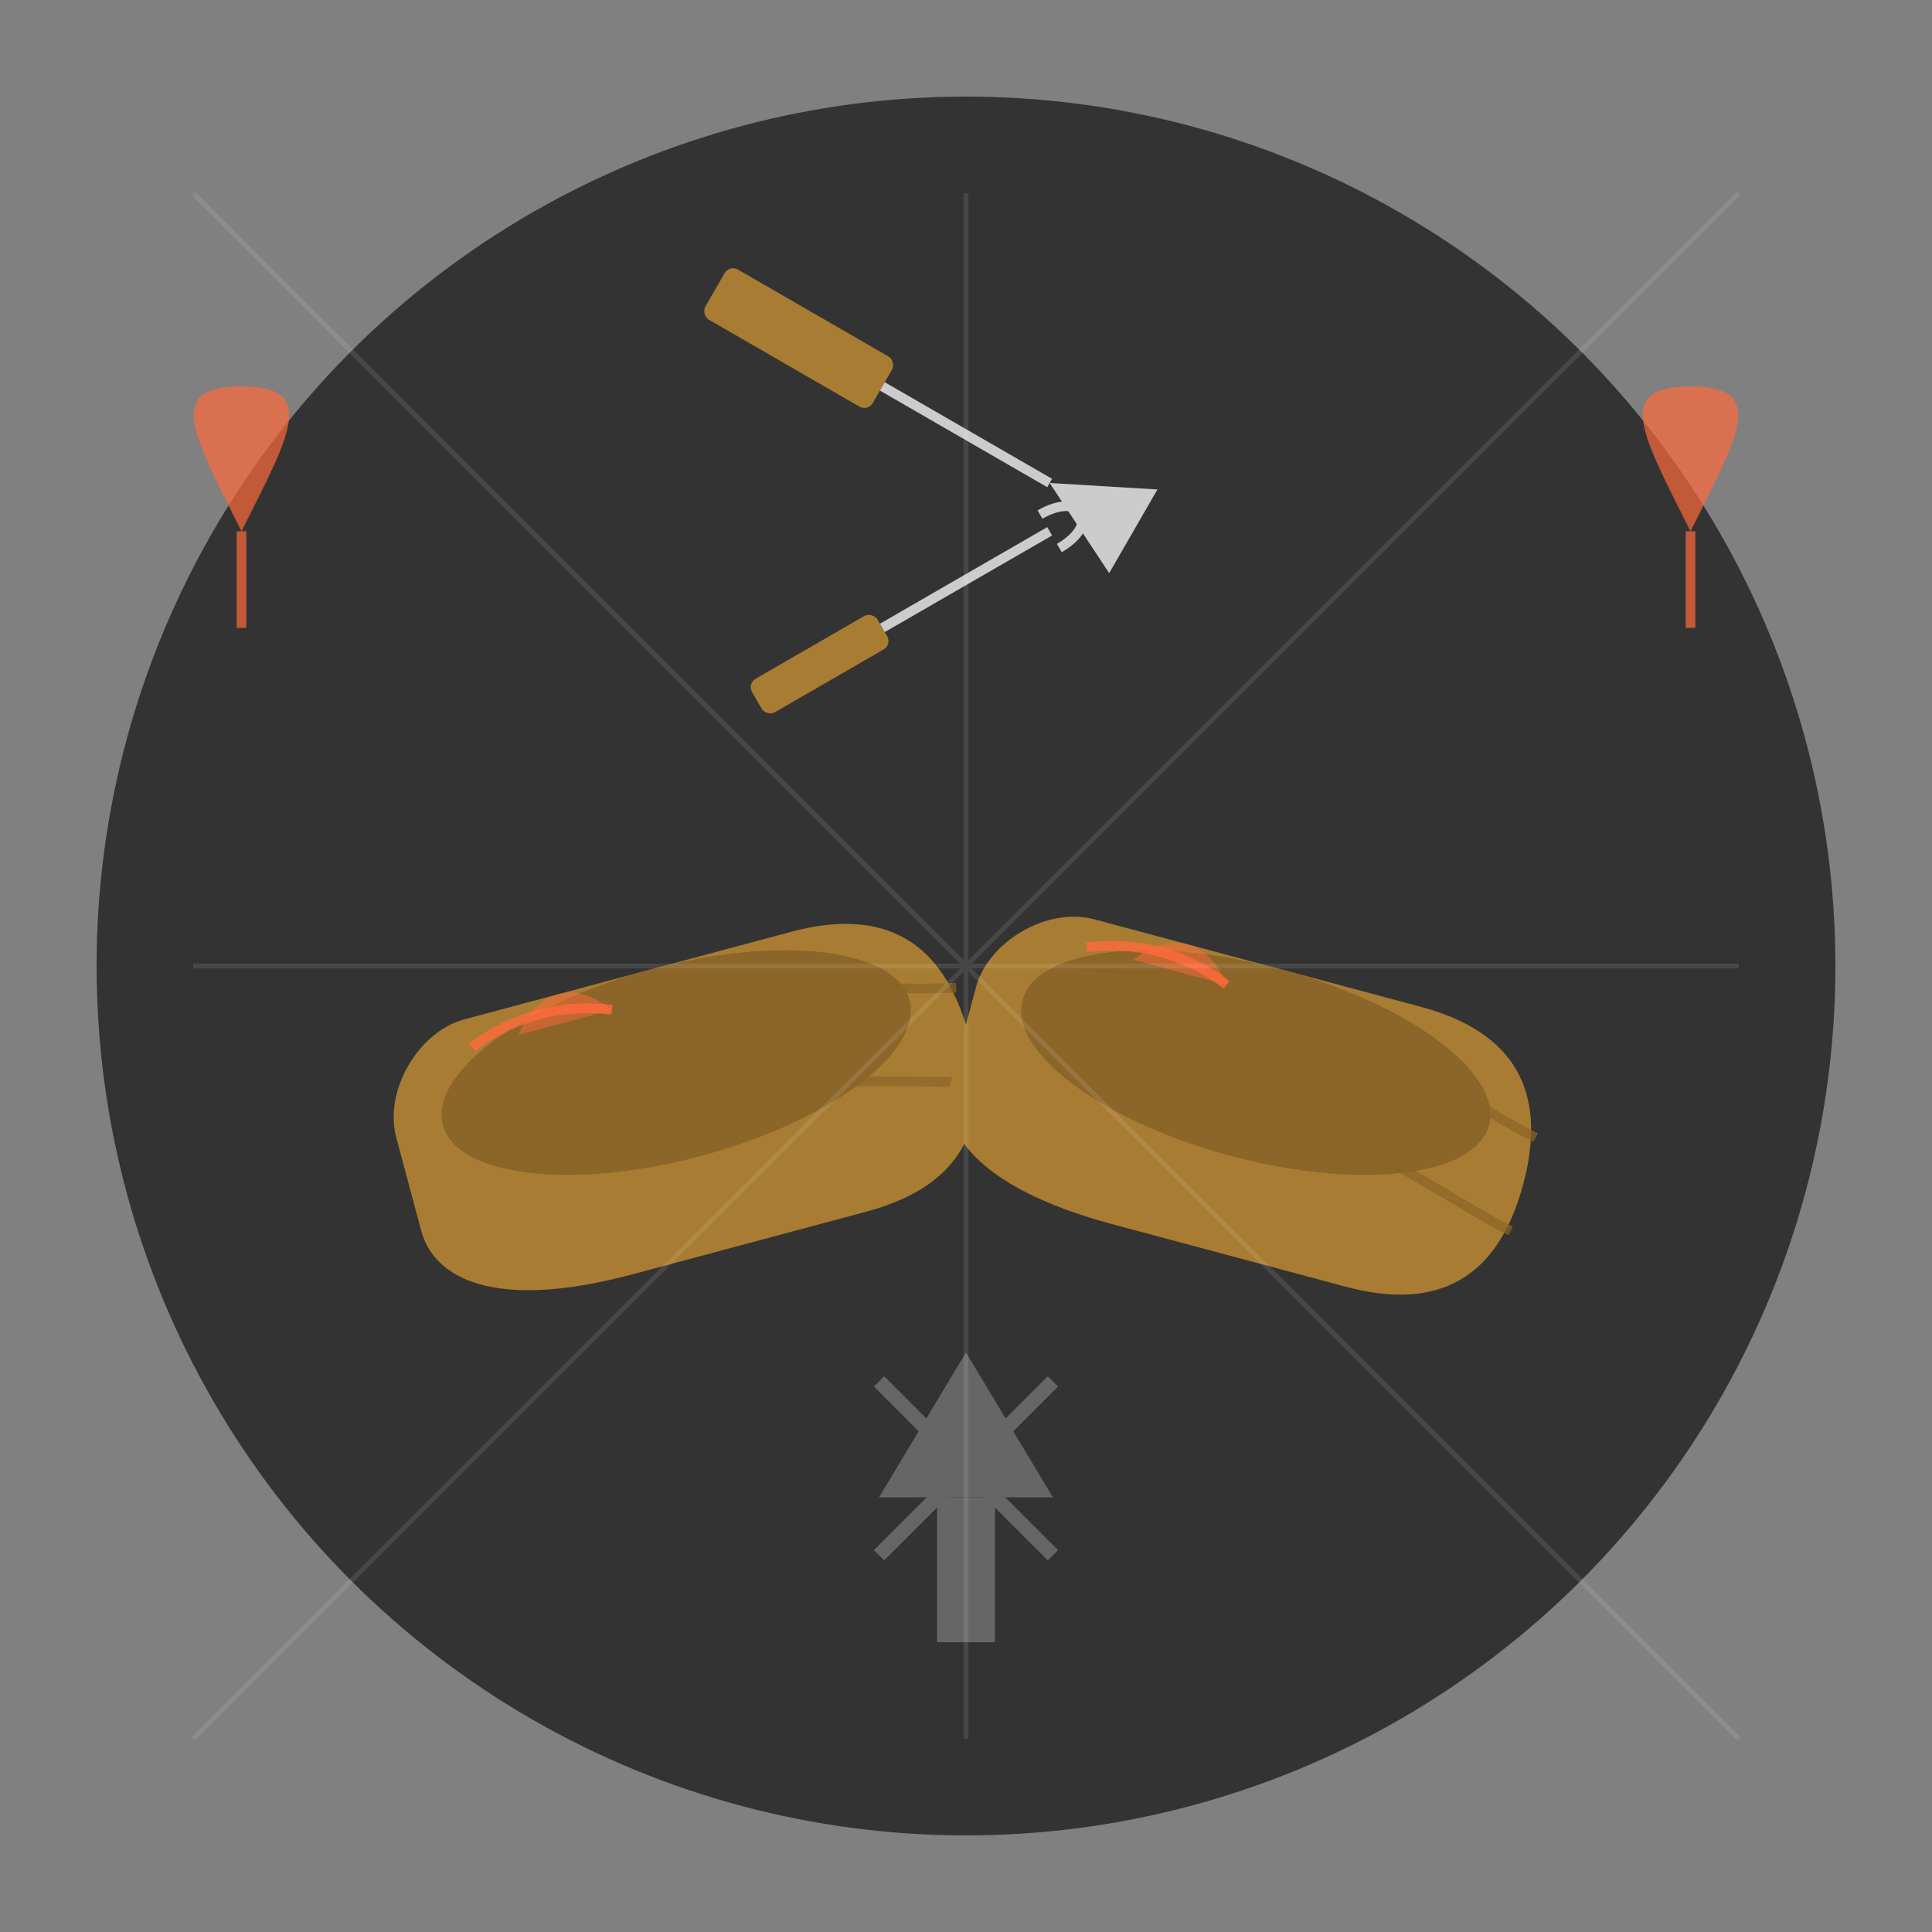 <svg xmlns="http://www.w3.org/2000/svg" viewBox="0 0 200 200" width="200" height="200">
  <rect x="0" y="0" width="200" height="200" fill="#808080" stroke="none"/>
  <!-- Background circle -->
  <circle cx="100" cy="100" r="90" fill="#333333" />
  
  <!-- Dutch Wooden Clogs (Klompen) -->
  <g transform="translate(100, 100)">
    <!-- Left clog -->
    <g transform="translate(-30, 10) rotate(-15)">
      <!-- Main wooden clog shape -->
      <path d="M-20,-10 C-25,-10 -30,-5 -30,0 L-30,10 C-30,15 -25,20 -10,20 L15,20 C25,20 30,15 30,5 C30,-5 25,-10 15,-10 Z" fill="#a87c32" />
      
      <!-- Clog inner hollow -->
      <ellipse cx="0" cy="0" rx="25" ry="10" fill="#8c6529" />
      
      <!-- Clog details - wood grain -->
      <path d="M-20,-5 C-10,-7 0,-7 10,-5 C20,-3 25,-1 30,0" fill="none" stroke="#8c6529" stroke-width="1" opacity="0.7" />
      <path d="M-20,5 C-10,3 0,3 10,5 C20,7 25,9 30,10" fill="none" stroke="#8c6529" stroke-width="1" opacity="0.7" />
      
      <!-- Decorative carving -->
      <path d="M-20,-7 C-15,-9 -10,-9 -5,-7" fill="none" stroke="#ff6a3d" stroke-width="1" opacity="0.8" />
      <path d="M-15,-7 C-12,-11 -8,-11 -5,-7" fill="#ff6a3d" opacity="0.5" />
    </g>
    
    <!-- Right clog -->
    <g transform="translate(30, 10) rotate(15)">
      <!-- Main wooden clog shape -->
      <path d="M-20,-10 C-25,-10 -30,-5 -30,0 L-30,10 C-30,15 -25,20 -10,20 L15,20 C25,20 30,15 30,5 C30,-5 25,-10 15,-10 Z" fill="#a87c32" />
      
      <!-- Clog inner hollow -->
      <ellipse cx="0" cy="0" rx="25" ry="10" fill="#8c6529" />
      
      <!-- Clog details - wood grain -->
      <path d="M-20,-5 C-10,-7 0,-7 10,-5 C20,-3 25,-1 30,0" fill="none" stroke="#8c6529" stroke-width="1" opacity="0.7" />
      <path d="M-20,5 C-10,3 0,3 10,5 C20,7 25,9 30,10" fill="none" stroke="#8c6529" stroke-width="1" opacity="0.7" />
      
      <!-- Decorative carving -->
      <path d="M-20,-7 C-15,-9 -10,-9 -5,-7" fill="none" stroke="#ff6a3d" stroke-width="1" opacity="0.8" />
      <path d="M-15,-7 C-12,-11 -8,-11 -5,-7" fill="#ff6a3d" opacity="0.5" />
    </g>
  </g>
  
  <!-- Carving Tools -->
  <g transform="translate(100, 45)">
    <!-- Carving knife -->
    <g transform="rotate(30)">
      <rect x="-30" y="-3" width="20" height="6" rx="1" ry="1" fill="#a87c32" />
      <path d="M-10,0 L10,0" stroke="#cccccc" stroke-width="1" />
      <path d="M10,0 L20,-5 L20,5 Z" fill="#cccccc" />
    </g>
    
    <!-- Carving gouge -->
    <g transform="translate(0, 15) rotate(-30)">
      <rect x="-25" y="-2" width="15" height="4" rx="1" ry="1" fill="#a87c32" />
      <path d="M-10,0 L10,0" stroke="#cccccc" stroke-width="1" />
      <path d="M10,-2 C15,-2 15,2 10,2" fill="none" stroke="#cccccc" stroke-width="1" />
    </g>
  </g>
  
  <!-- Decorative elements - Tulips and windmill -->
  <g transform="translate(25, 55)">
    <!-- Simple tulip silhouette -->
    <path d="M0,0 C-5,-10 -8,-15 0,-15 C8,-15 5,-10 0,0 Z" fill="#ff6a3d" opacity="0.7" />
    <line x1="0" y1="0" x2="0" y2="10" stroke="#ff6a3d" stroke-width="1" opacity="0.7" />
  </g>
  
  <g transform="translate(175, 55)">
    <!-- Simple tulip silhouette -->
    <path d="M0,0 C-5,-10 -8,-15 0,-15 C8,-15 5,-10 0,0 Z" fill="#ff6a3d" opacity="0.7" />
    <line x1="0" y1="0" x2="0" y2="10" stroke="#ff6a3d" stroke-width="1" opacity="0.7" />
  </g>
  
  <g transform="translate(100, 170) scale(0.3)">
    <!-- Windmill silhouette -->
    <rect x="-10" y="-50" width="20" height="50" fill="#666666" />
    <polygon points="-30,-50 30,-50 0,-100" fill="#666666" />
    <g transform="translate(0, -60)">
      <line x1="0" y1="0" x2="-30" y2="-30" stroke="#666666" stroke-width="5" />
      <line x1="0" y1="0" x2="30" y2="-30" stroke="#666666" stroke-width="5" />
      <line x1="0" y1="0" x2="30" y2="30" stroke="#666666" stroke-width="5" />
      <line x1="0" y1="0" x2="-30" y2="30" stroke="#666666" stroke-width="5" />
    </g>
  </g>
  
  <!-- Workshop texture background -->
  <g opacity="0.1">
    <line x1="20" y1="20" x2="180" y2="180" stroke="#ffffff" stroke-width="0.5" />
    <line x1="20" y1="180" x2="180" y2="20" stroke="#ffffff" stroke-width="0.5" />
    <line x1="20" y1="100" x2="180" y2="100" stroke="#ffffff" stroke-width="0.5" />
    <line x1="100" y1="20" x2="100" y2="180" stroke="#ffffff" stroke-width="0.5" />
  </g>
</svg>